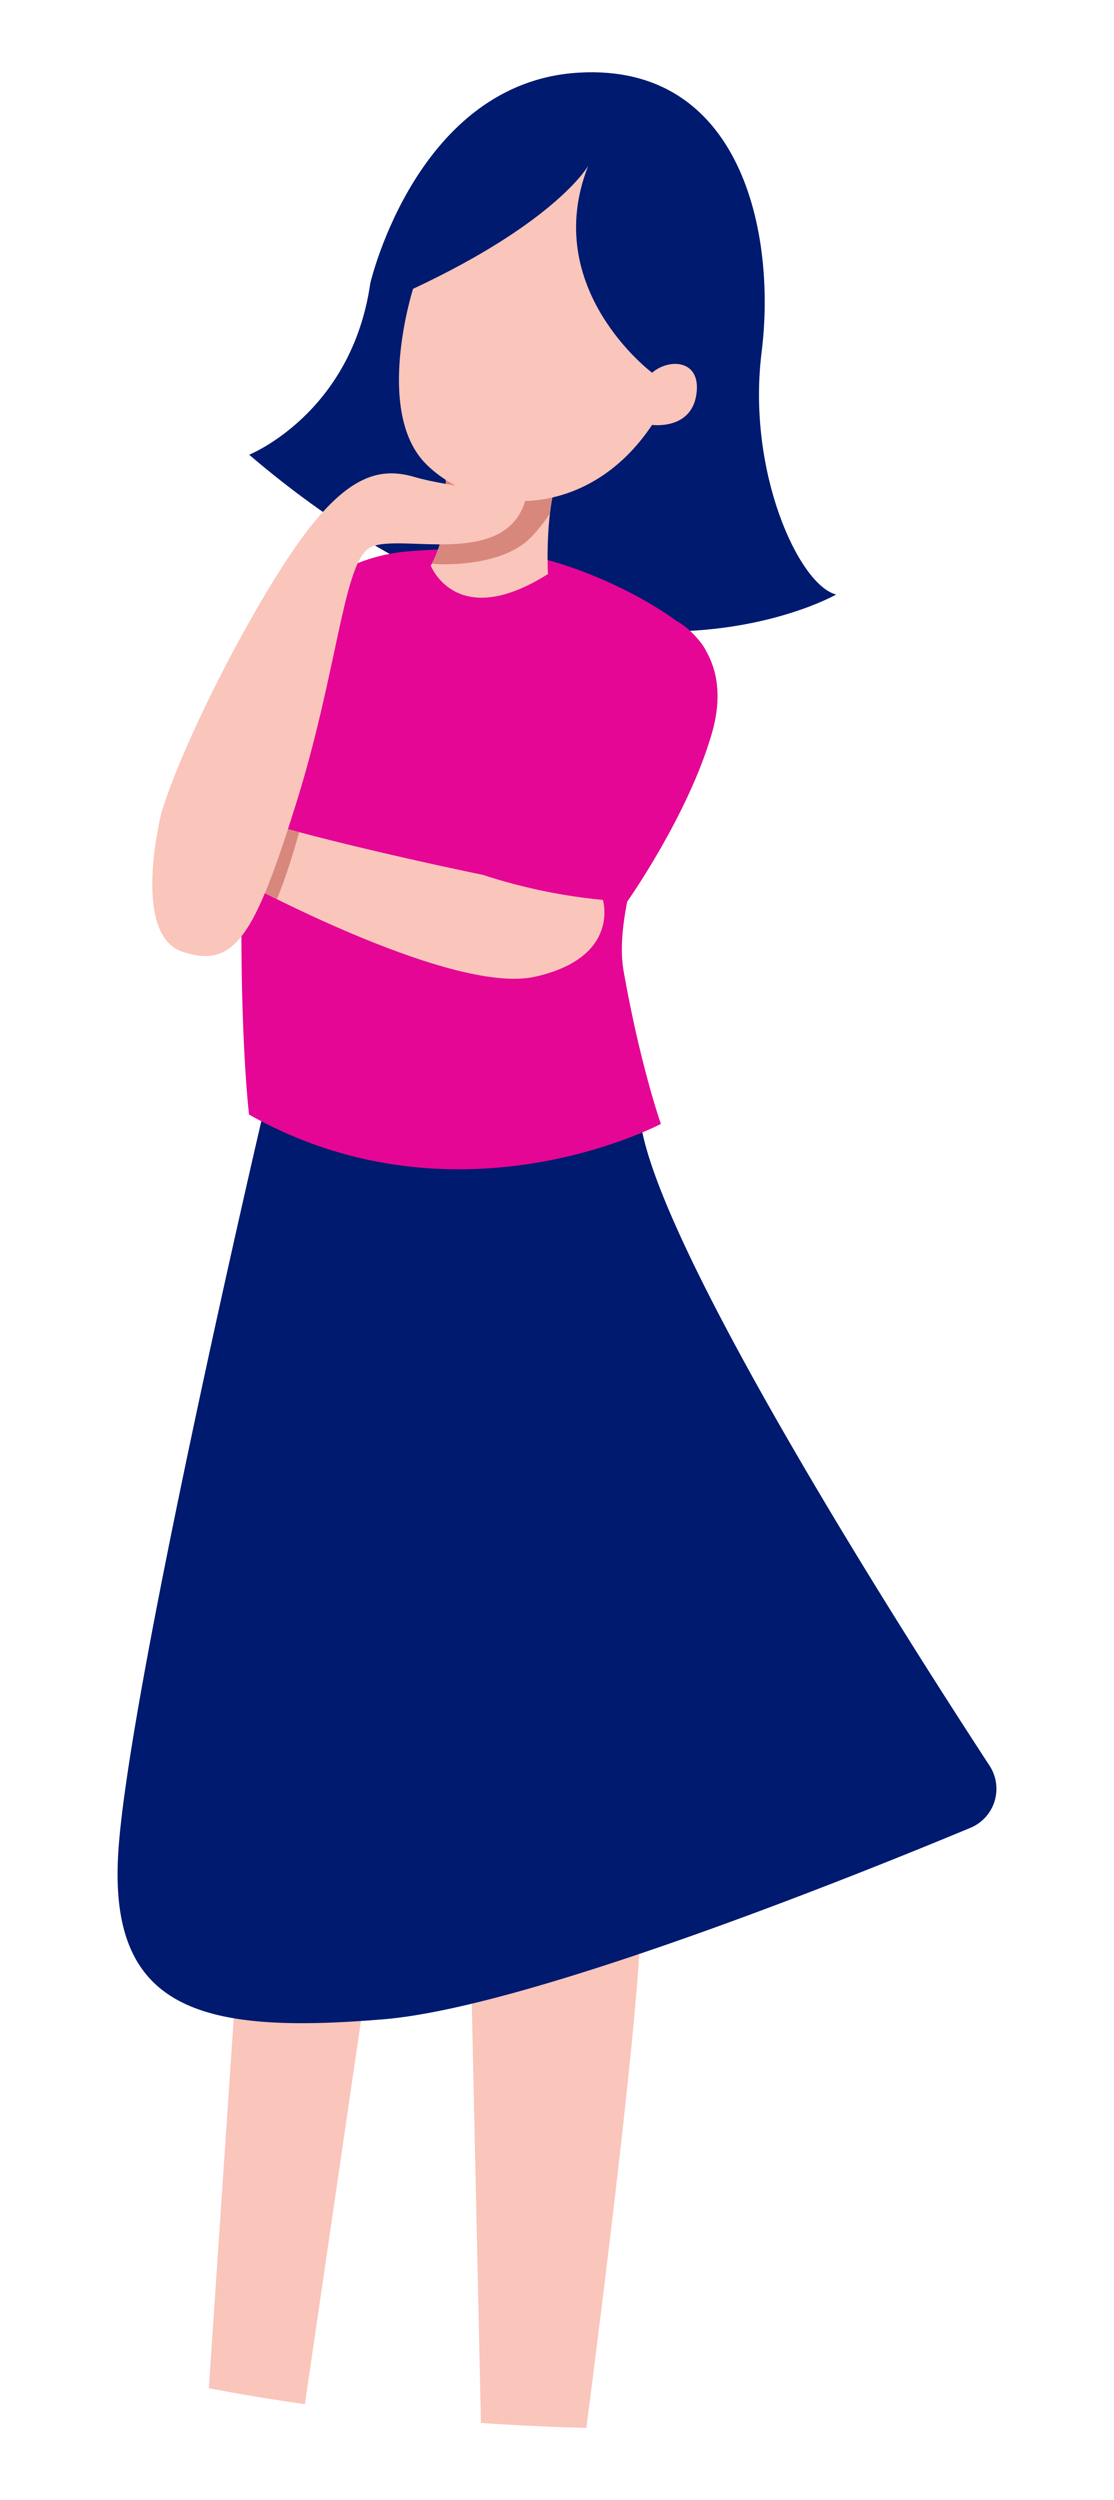 <?xml version="1.0" encoding="UTF-8"?> <svg xmlns="http://www.w3.org/2000/svg" id="Layer_1" data-name="Layer 1" viewBox="0 0 385.08 864"><defs><style>.cls-1{fill:#fac5bb;}.cls-2{fill:#001a70;}.cls-3{fill:#e50695;}.cls-4{fill:#d8877d;}</style></defs><path class="cls-1" d="M72.18,825.35c11.39,2.14,22.49,4,33.21,5.5L128,676.34H82.22Z"></path><path class="cls-1" d="M221.36,662.82C220.72,631.9,162.74,677,162.74,677l3.51,160.33c13.64.95,25.89,1.46,36.44,1.71C207.91,798.65,221.89,688,221.36,662.82Z"></path><path class="cls-2" d="M182.07,355.55,90.33,387.47S43.36,588.74,40.78,642s30.06,61,91.9,55.83c49.7-4.14,161-48.78,202.75-66.15a14.61,14.61,0,0,0,6.62-21.5c-28.34-43.39-110-171.26-120-218.83l-40-35.79"></path><path class="cls-2" d="M128,97.89s16.1-69.57,72.15-72.79,68.28,55.39,63.12,96.62,12.89,80.52,25.77,83.74c0,0-87.61,50.25-202.91-48.31C86.09,157.15,121.52,143,128,97.89Z"></path><path class="cls-3" d="M85.68,247.25a60.41,60.41,0,0,1,55.69-56.73,213.13,213.13,0,0,1,27.82-.52c32.2,1.93,70.85,25.12,74.72,34.79s-34.14,77.94-28.34,110.79,12.88,52.82,12.88,52.82-70.21,37.37-142.36-3.22C86.09,385.18,80.41,338.8,85.68,247.25Z"></path><path class="cls-1" d="M152.44,151.67s5.8,28-3.54,43.81c0,0,8.87,22.87,40.51,2.9,0,0-1.87-32.86,8.44-42.52Z"></path><path class="cls-4" d="M174.34,161c-.62,0-13.56-.9-20.74-1.39a100.83,100.83,0,0,1,.57,13.75c1.16,4.08,1.76,7.85.61,9.32-.53.69-1.21,1.46-2,2.26a36.41,36.41,0,0,1-3.56,9.86c7.2.71,25.51.05,34.31-9.11a58.68,58.68,0,0,0,6.52-8.16c.67-5.67,1.86-11.47,3.92-16Z"></path><path class="cls-1" d="M142.78,99.82s-13.53,42.51,4.5,60.55,55.77,20,78.13-13.53c0,0,13.35,1.86,15.28-10.34s-9.3-12.85-15.28-7.69c0,0-38.83-29-22.08-71.5C203.33,57.31,192.38,76.63,142.78,99.82Z"></path><path class="cls-1" d="M77.72,301.44s77.4,42.9,107.36,36.08,23.19-27.06,23.19-27.06-64.85-11.59-115.52-25.77Z"></path><path class="cls-4" d="M95.67,310.73c3-6.84,6.06-17.13,7.77-23.14q-5.43-1.43-10.69-2.9l-3.16,3.52c-2.4,5.33-4.9,10.94-7.06,15.82C85.67,305.69,90.2,308,95.67,310.73Z"></path><path class="cls-1" d="M55.81,280.83s-10.73,42.08,7.3,48.1,24.91-5.59,39.08-50.68,16.32-81.67,24.91-88.5,49.39,8.63,55-18.86c0,0-27.06-2.57-38.65-6s-22.76-1.29-39.08,21S63.54,255.49,55.81,280.83Z"></path><path class="cls-3" d="M183.79,225.43,234,214.68s20.26,10.32,12.1,38.67-29.21,58.12-29.21,58.12-22.1,0-49.91-9.11Z"></path></svg> 